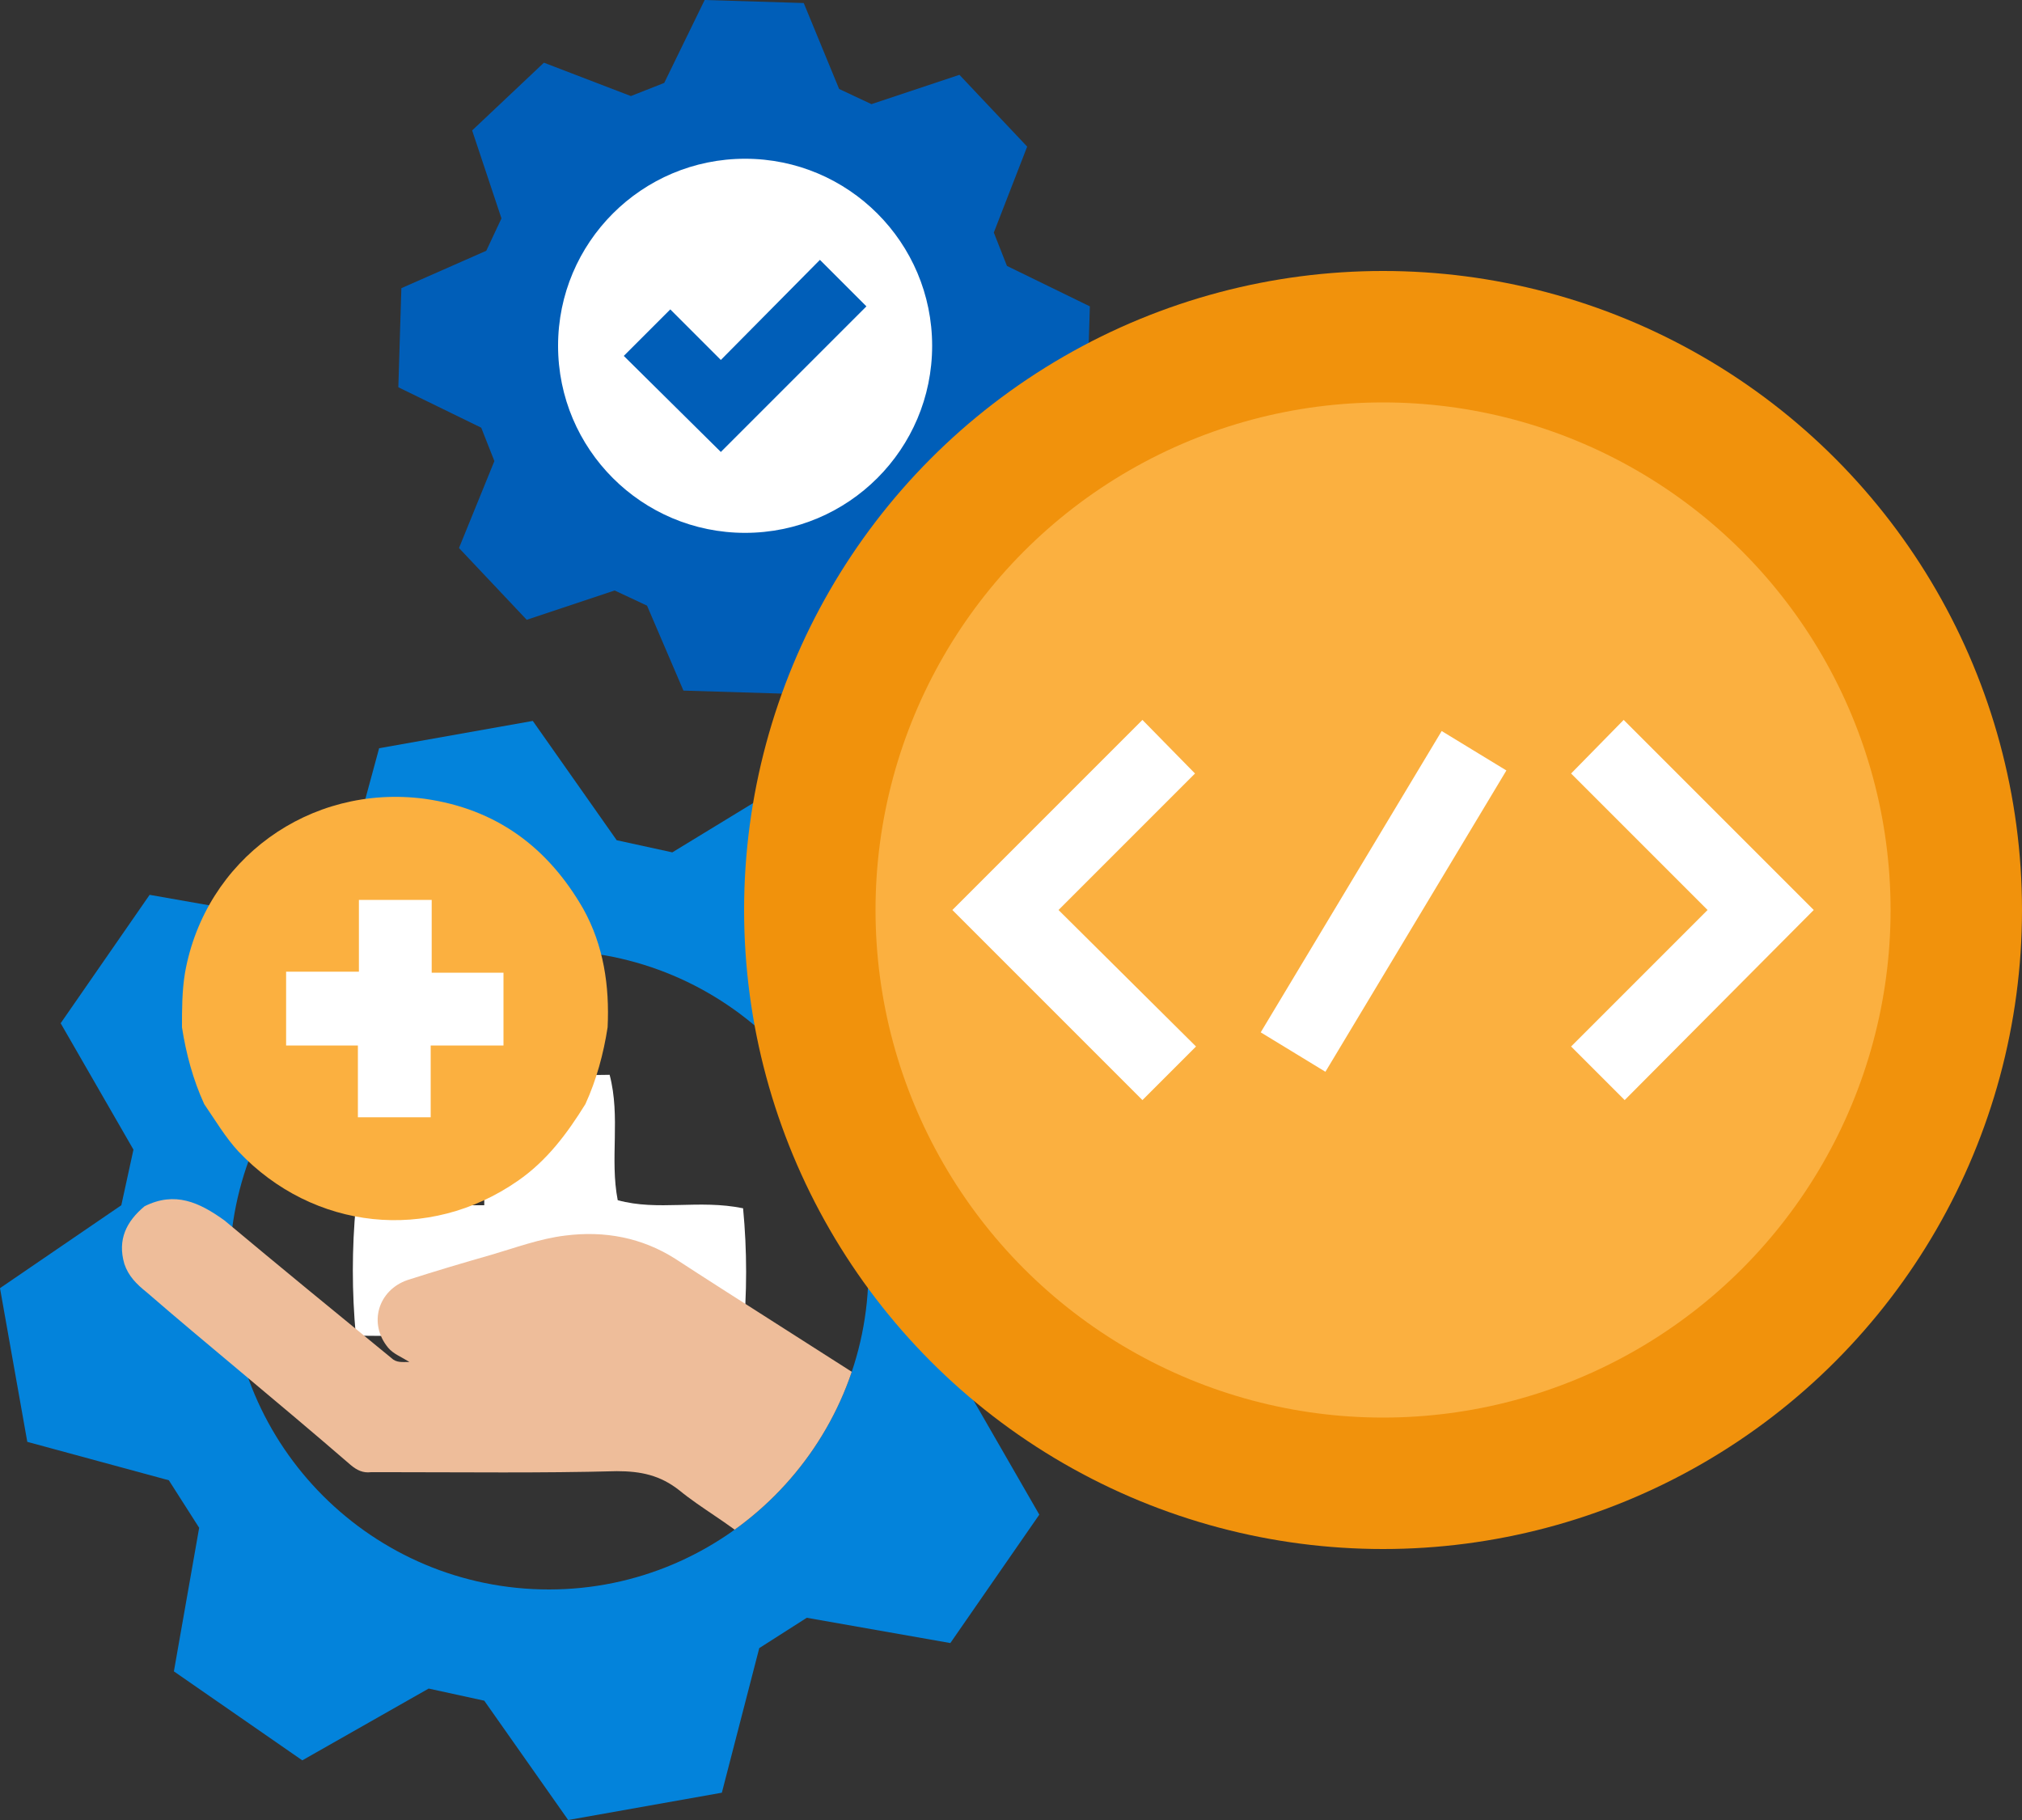 <?xml version="1.0" encoding="utf-8"?>
<!-- Generator: Adobe Illustrator 24.2.1, SVG Export Plug-In . SVG Version: 6.00 Build 0)  -->
<svg version="1.1" id="design" xmlns="http://www.w3.org/2000/svg" xmlns:xlink="http://www.w3.org/1999/xlink" x="0px" y="0px"
	 viewBox="0 0 200 180" style="enable-background:new 0 0 200 180;" xml:space="preserve">
<rect x="0" y="0" width="200" height="180" fill="#333333" stroke="none"/>
<style type="text/css">
	.st0{fill:#005EB8;}
	.st1{fill:#FFFFFF;}
	.st2{fill:#0383DB;}
	.st3{fill:#F1920C;}
	.st4{fill:#FBB040;}
	.st5{clip-path:url(#SVGID_2_);}
	.st6{fill:#EEBD9A;}
</style>
<path class="st0" d="M48.9,45.6l-1.3-3.3l-8.2-4l0.3-9.8l8.4-3.7l1.5-3.2l-2.9-8.7l7.1-6.7l8.6,3.3l3.3-1.3l4-8.2l9.8,0.3L83,8.8
	l3.2,1.5l8.7-2.9l6.7,7.1L98.3,23l1.3,3.3l8.2,4l-0.3,9.8l-8.4,3.7L97.6,47l2.9,8.7l-7.1,6.7l-8.6-3.3l-3.3,1.3l-4.1,8.2l-9.8-0.3
	L64,59.9l-3.2-1.5l-8.7,2.9l-6.7-7.1L48.9,45.6z"/>
<circle class="st1" cx="73.7" cy="34.2" r="18.5"/>
<polygon class="st0" points="81.1,25.7 71.3,35.6 66.3,30.6 61.7,35.2 71.3,44.7 85.7,30.3 "/>
<path class="st2" d="M96.8,131.8l11.8-8.3l-2.6-15.2l-14-3.8l-3-4.7l2.5-14.2l-12.7-8.8l-12.3,7.5L61,83.1l-8.3-11.8L37.5,74
	l-3.8,14L29,91l-14.2-2.5L6,101.2l7.2,12.5l-1.2,5.5l-12,8.2l2.7,15.2l14,3.8l3,4.7l-2.5,14.2l12.7,8.8l12.5-7.1l5.5,1.2l8.3,11.8
	l15.2-2.7l3.7-14.3l4.7-3l14.2,2.5l8.8-12.7l-7.2-12.5L96.8,131.8z M54.3,157.2c-17.4,0-31.6-14.1-31.6-31.6S36.9,94,54.3,94
	s31.6,14.1,31.6,31.6C85.9,143,71.7,157.2,54.3,157.2L54.3,157.2L54.3,157.2z"/>
<circle class="st3" cx="136.8" cy="90" r="63.2"/>
<circle class="st4" cx="136.8" cy="90" r="50.2"/>
<path class="st1" d="M113,71.2L94.2,90l18.8,18.8l5.3-5.3L104.7,90l13.5-13.5L113,71.2z"/>
<path class="st1" d="M155.4,76.5L168.9,90l-13.5,13.5l5.3,5.3L179.4,90l-18.8-18.8L155.4,76.5z"/>
<path class="st1" d="M124.7,102.1l17.9-29.8l6.4,3.9L131.1,106L124.7,102.1z"/>
<g>
	<path class="st1" d="M47.5,132.2c0.9,4.5-0.3,8.6,0.9,12.8c4.1-0.1,8,0.4,12.5-0.4v-12.5h12.6c0.4-4.2,0.4-8.4,0-12.6
		c-4.4-0.9-8.4,0.3-12.4-0.8c-0.8-4.1,0.3-8.2-0.8-12.4c-4.1,0.1-8-0.4-12.4,0.4v12.5H35.2c-0.4,4.3-0.4,8.6,0,12.9L47.5,132.2z"/>
</g>
<g>
	<defs>
		<path id="SVGID_1_" d="M66.2,96.3V75.6H8.8v70.3h21.3c5.8,6.9,14.5,11.3,24.2,11.3c17.4,0,31.6-14.2,31.6-31.6
			C85.9,112.3,77.7,101,66.2,96.3z"/>
	</defs>
	<clipPath id="SVGID_2_">
		<use xlink:href="#SVGID_1_"  style="overflow:visible;"/>
	</clipPath>
	<g class="st5">
		<path class="st4" d="M18.3,96.2C20.3,85,30.6,77.5,42,79c7.1,1,12.2,4.8,15.7,10.9c2,3.6,2.6,7.6,2.4,11.7
			c-0.4,2.6-1.1,5.2-2.2,7.6c-1.8,2.9-3.8,5.6-6.7,7.6c-8.8,6.1-20.2,4.9-27.6-2.9c-1.3-1.4-2.3-3.1-3.4-4.7c-1.1-2.4-1.8-5-2.2-7.6
			C18,99.8,18,98,18.3,96.2z"/>
		<path class="st6" d="M14.3,119.3c-1.8,1.5-2.7,3.3-2,5.7c0.4,1.2,1.2,2,2.2,2.8c3,2.6,6,5.1,9.1,7.7c3.7,3.1,7.4,6.2,11.1,9.4
			c0.6,0.5,1.2,0.8,2,0.7c0.6,0,1.2,0,1.8,0c7.5,0,15,0.1,22.5-0.1c2.4,0,4.3,0.4,6.2,1.9c2.2,1.8,4.8,3.2,7,5.1
			c2.8,1.7,5.5,3.7,8.1,5.6c0.2-0.2,0.2-0.4,0.2-0.6c0-7.6,6.7-11.1,6.6-18.7c-5.2-3.4-17.1-10.9-22.3-14.3c-3.3-2.1-7-2.8-10.9-2.3
			c-2.5,0.3-4.9,1.2-7.3,1.9c-2.8,0.8-5.5,1.6-8.3,2.5c-2.9,1-3.9,4.3-1.9,6.7c0.5,0.6,1.3,0.9,2.1,1.4c-0.7,0-1.3,0.1-1.8-0.4
			c-5.5-4.5-11-9-16.5-13.6C19.7,118.9,17.3,117.8,14.3,119.3z"/>
		<path class="st1" d="M28.3,103.4c2.4,0,4.7,0,7.1,0c0,2.4,0,4.7,0,7.1c2.5,0,4.8,0,7.2,0c0-2.3,0-4.6,0-7.1c2.4,0,4.8,0,7.2,0
			c0-2.5,0-4.8,0-7.2c-2.3,0-4.6,0-7.1,0c0-2.4,0-4.8,0-7.2c-2.5,0-4.8,0-7.2,0c0,2.3,0,4.6,0,7.1c-2.4,0-4.8,0-7.2,0
			C28.3,98.6,28.3,100.9,28.3,103.4z"/>
	</g>
</g>
</svg>
